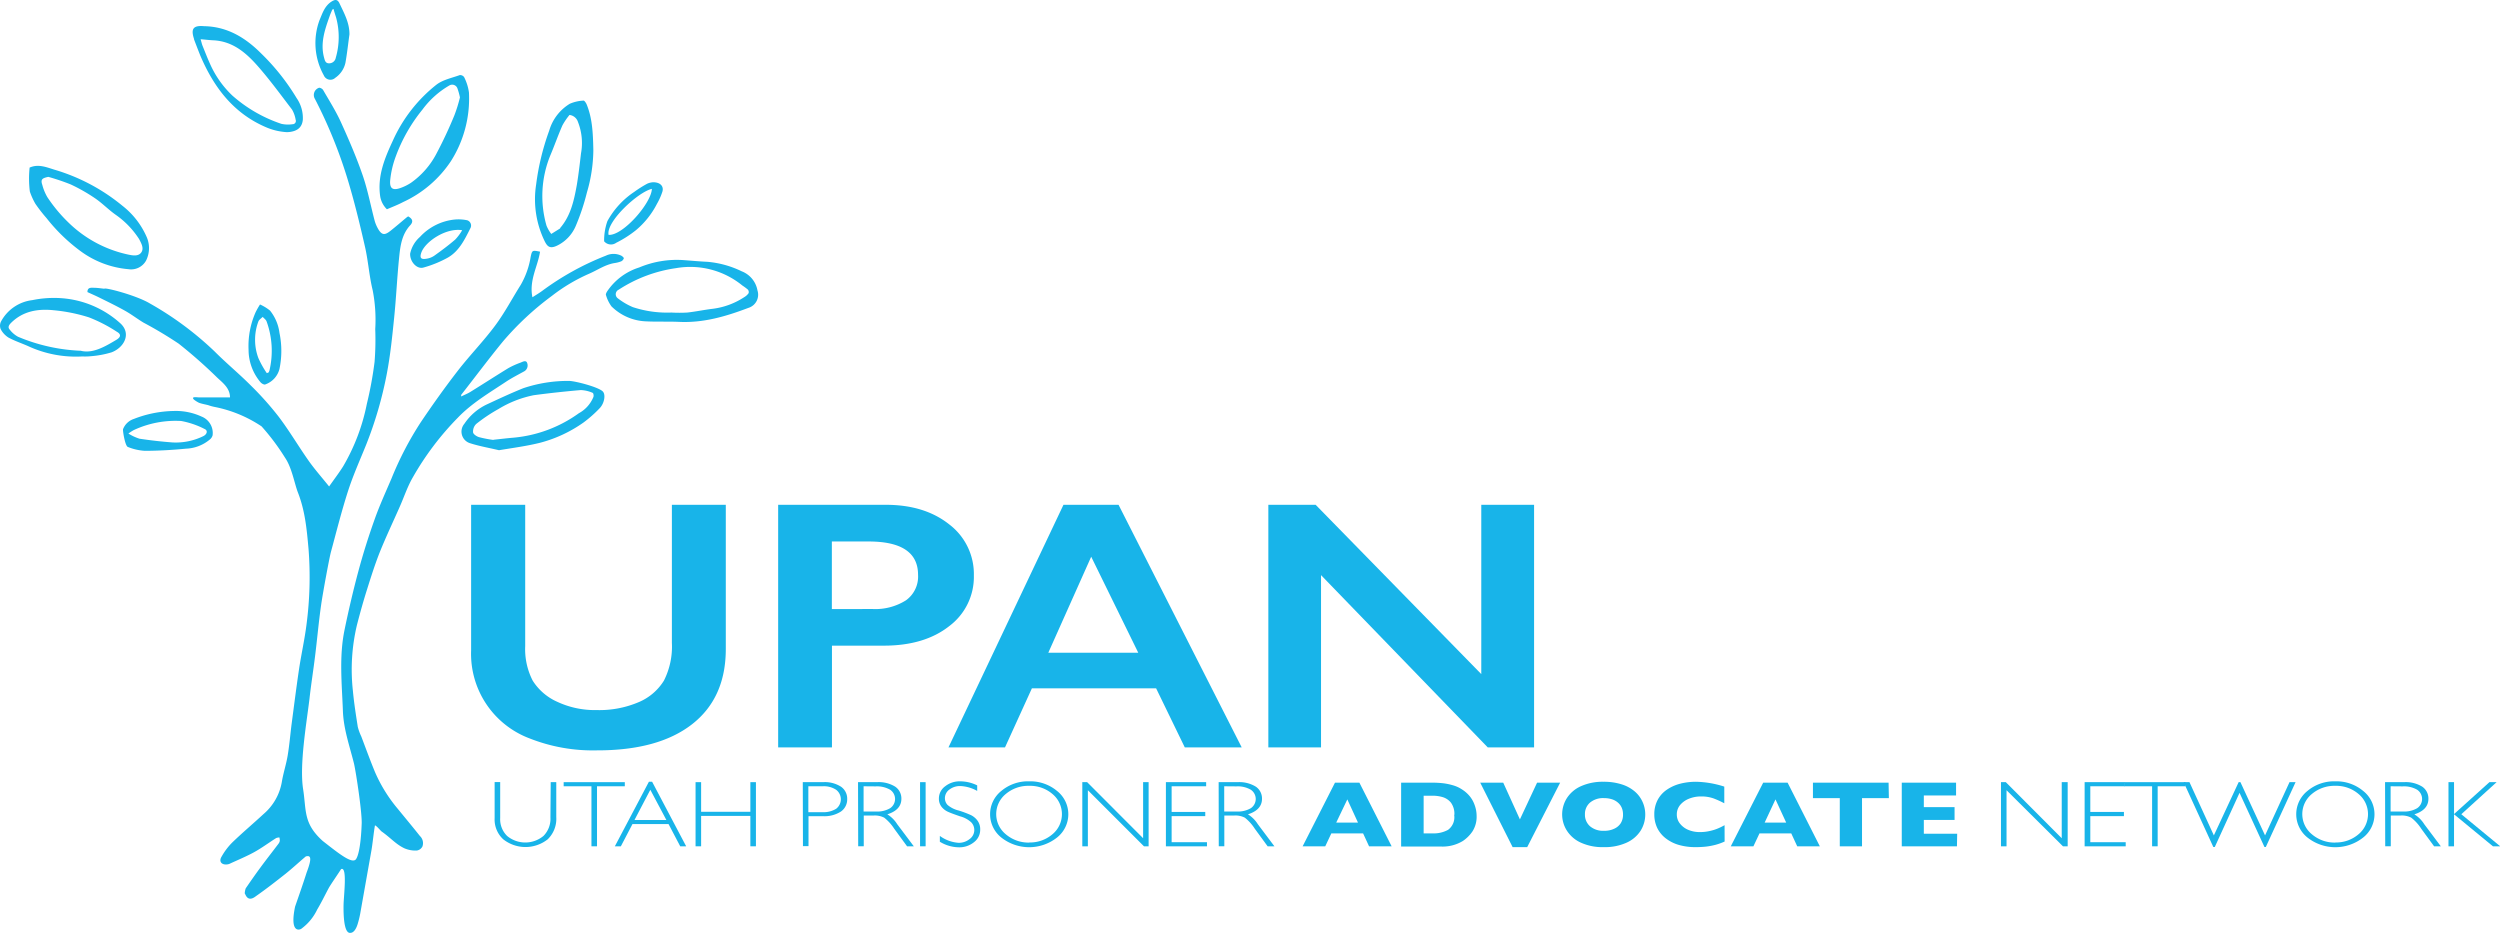 <?xml version="1.0" encoding="UTF-8"?> <svg xmlns="http://www.w3.org/2000/svg" viewBox="0 0 449.78 167.78"><defs><style>.cls-1{fill:#18b4e9;}</style></defs><g id="Layer_2" data-name="Layer 2"><g id="Layer_1-2" data-name="Layer 1"><path class="cls-1" d="M97.16,45.28c-.4,2.65-2,5.14-1.37,8.2.7-.45,1.23-.76,1.72-1.12A49.72,49.72,0,0,1,109,46a3.19,3.19,0,0,1,2.78,0c.19.1.48.36.45.48a.9.9,0,0,1-.5.55,5.24,5.24,0,0,1-1.18.3c-1.68.28-3.06,1.27-4.57,1.92a31.43,31.43,0,0,0-6.71,4,52.49,52.49,0,0,0-8.79,8.19c-2.57,3.14-5,6.4-7.51,9.6,0,0,0,.11,0,.29.59-.29,1.13-.5,1.62-.8,2.3-1.42,4.57-2.89,6.87-4.3a15,15,0,0,1,2.22-1c.39-.16,1-.51,1.18.13a1.21,1.21,0,0,1-.59,1.47c-1.07.59-2.17,1.15-3.19,1.82-3,2-6.17,3.85-8.71,6.5a51.8,51.8,0,0,0-8.07,10.68c-1,1.71-1.6,3.59-2.4,5.38-1.18,2.68-2.43,5.31-3.52,8-.9,2.25-1.63,4.57-2.36,6.89-.66,2.08-1.24,4.18-1.79,6.3a34.64,34.64,0,0,0-.74,11.88c.2,2.17.54,4.33.88,6.49A9.28,9.28,0,0,0,65,132.5c.8,2.11,1.57,4.23,2.43,6.32a26.75,26.75,0,0,0,4.12,6.68c1.34,1.64,2.7,3.27,4,4.91a1.76,1.76,0,0,1,.45,1.88,1.37,1.37,0,0,1-1,.73,5,5,0,0,1-2.22-.39c-1.55-.73-2.39-1.8-4.07-3-.23-.13-.87-1-1.25-1.14-.21,1.15-.45,3.51-.64,4.54q-1,5.64-2,11.27a17,17,0,0,1-.49,2c-.24.75-.68,1.64-1.46,1.53-1-.18-1.09-3.27-1.06-5s.72-7.05-.45-6.46c-.32.53-1.9,2.82-2.2,3.37-.7,1.29-1.33,2.63-2.09,3.89a9.09,9.09,0,0,1-2.88,3.48c-.38.23-2.08.7-1.1-4,.69-2,1.35-3.85,2.07-6.11,1-2.63.78-3.17-.14-2.92-1.19,1-2.36,2.09-3.59,3.08-1.77,1.4-3.55,2.79-5.4,4.08-1.59,1.25-1.89-.53-2-.49a3.22,3.22,0,0,1,.18-.93c.88-1.28,1.76-2.55,2.68-3.79,1.05-1.43,2.15-2.82,3.21-4.23a1.18,1.18,0,0,0,.24-.52,2.54,2.54,0,0,0-.07-.61,1.59,1.59,0,0,0-.59.11c-1.34.85-2.61,1.8-4,2.56s-2.94,1.4-4.43,2.09a1.7,1.7,0,0,1-.39.09c-1,.11-1.53-.53-1-1.39a11.58,11.58,0,0,1,1.91-2.54c1.82-1.76,3.77-3.4,5.63-5.12a9.78,9.78,0,0,0,3.29-5.7c.26-1.64.8-3.23,1.07-4.87.32-1.91.47-3.85.72-5.77.43-3.25.84-6.5,1.32-9.74.4-2.67,1-5.31,1.34-8a65.33,65.33,0,0,0,.37-13.62c-.33-3.7-.64-6.92-1.92-10.19-.6-1.54-1.07-4.43-2.31-6.24a40.72,40.72,0,0,0-4.22-5.63,23.25,23.25,0,0,0-8.36-3.48,8.29,8.29,0,0,1-1.25-.34c-.55-.14-1.11-.23-1.64-.42a5.27,5.27,0,0,1-.91-.57c-.63-.63.62-.4.94-.4,1.84,0,3.69,0,5.54,0,0-1.65-1.26-2.59-2.3-3.56a87.23,87.23,0,0,0-6.93-6.11,72.75,72.75,0,0,0-6.32-3.78c-1.1-.66-2.12-1.45-3.23-2.08-1.49-.84-3-1.58-4.57-2.35-.75-.38-1.52-.71-2.3-1.07,0-.92.72-.78,1.29-.77s1.12.1,1.75.17c0-.3,5.67,1.15,8.15,2.62a58,58,0,0,1,11.69,8.66c2.09,2.1,4.4,4,6.49,6.1A55.61,55.61,0,0,1,50.16,75c1.92,2.54,3.54,5.3,5.37,7.9,1.08,1.53,2.33,2.94,3.68,4.62.95-1.35,1.79-2.45,2.52-3.61A36,36,0,0,0,66,72.66a67.23,67.23,0,0,0,1.39-7.55,50.26,50.26,0,0,0,.12-5.89,27.78,27.78,0,0,0-.46-7c-.62-2.53-.79-5.17-1.36-7.72-.87-3.83-1.79-7.65-2.9-11.41A85.86,85.86,0,0,0,56.66,17.8a1.37,1.37,0,0,1,.71-2c.2-.07.64.18.76.39,1.11,1.92,2.3,3.8,3.21,5.8,1.42,3.13,2.79,6.3,3.91,9.55.92,2.67,1.44,5.48,2.17,8.23a6.55,6.55,0,0,0,.72,1.6c.65,1,1.18.9,2.15.13s1.89-1.57,2.83-2.35a2,2,0,0,1,.32-.22c.7.4,1,.87.4,1.56-1.65,1.76-1.85,4-2.07,6.23-.34,3.45-.5,6.92-.85,10.36s-.69,6.86-1.34,10.23A69.86,69.86,0,0,1,65.88,80c-1.11,2.76-2.34,5.48-3.25,8.3-1.17,3.63-2.1,7.34-3.09,11-.28,1-1.45,7.34-1.75,9.43-.45,3.11-.72,6.24-1.11,9.36-.31,2.54-.72,5.08-1,7.62-.52,4.33-1.83,11.86-1.15,16.24.61,3.88,0,6.17,3.53,9.35,2.87,2.24,5.32,4.23,6,3.26.87-1.32,1-6.17,1-6.17.16-1.77-1-9.39-1.37-11-.78-3.14-1.89-6.23-2-9.5-.18-4.85-.7-9.72.29-14.54.73-3.55,1.56-7.1,2.5-10.6.84-3.13,1.82-6.23,2.91-9.29.89-2.51,2-4.94,3.06-7.41A58.93,58.93,0,0,1,75.68,76c2.12-3.15,4.32-6.24,6.64-9.24,2.16-2.8,4.66-5.35,6.77-8.19,1.72-2.31,3.07-4.9,4.61-7.34a14.9,14.9,0,0,0,1.77-5C95.73,45,95.77,45,97.16,45.28Z"></path><path class="cls-1" d="M5.33,30.15c1.57-.69,3-.07,4.47.38A34.6,34.6,0,0,1,22,37a14.48,14.48,0,0,1,4.35,5.55,5,5,0,0,1-.08,4.35,3.08,3.08,0,0,1-3.17,1.53,17,17,0,0,1-8.73-3.34,31.53,31.53,0,0,1-6-5.85,27.53,27.53,0,0,1-2-2.57,12,12,0,0,1-1-2.21A18.85,18.85,0,0,1,5.33,30.15Zm3.36,1.67c-1,.22-1.45.39-1.08,1.44a8.91,8.91,0,0,0,.89,2.18A27.13,27.13,0,0,0,12.28,40a21.93,21.93,0,0,0,10.88,5.82c.82.17,1.77.31,2.27-.42s0-1.61-.4-2.38a1.1,1.1,0,0,0-.09-.14,15.63,15.63,0,0,0-4.07-4.2c-1.31-.91-2.44-2.1-3.76-3a31.23,31.23,0,0,0-4.39-2.5A39.12,39.12,0,0,0,8.69,31.82Z"></path><path class="cls-1" d="M69.61,37.65a4.18,4.18,0,0,1-1.21-2.33c-.53-3.67.82-6.88,2.3-10.06a26.81,26.81,0,0,1,7.79-10c1.16-.91,2.79-1.23,4.23-1.75a.89.89,0,0,1,.78.36,8.78,8.78,0,0,1,.87,2.76A21,21,0,0,1,81.12,29a20.71,20.71,0,0,1-8.59,7.35C71.61,36.84,70.66,37.2,69.61,37.65ZM82.75,17.53a11.76,11.76,0,0,0-.46-1.65,1,1,0,0,0-1.42-.52A16,16,0,0,0,76,19.72a29.37,29.37,0,0,0-4.8,8.43,17,17,0,0,0-1,4.28c-.13,1.53.49,1.89,1.91,1.37a8.73,8.73,0,0,0,1.81-.9,14.73,14.73,0,0,0,4.56-5.18,76.18,76.18,0,0,0,3.28-7A26.64,26.64,0,0,0,82.75,17.53Z"></path><path class="cls-1" d="M106.75,27.05a27.73,27.73,0,0,1-1.16,7.59,39.87,39.87,0,0,1-2,6,6.91,6.91,0,0,1-3.36,3.55c-1.29.62-1.75.16-2.21-.74a17.22,17.22,0,0,1-1.56-10.27,44.71,44.71,0,0,1,2.35-9.68,8.4,8.4,0,0,1,3.7-4.83,7,7,0,0,1,2.49-.57c.15,0,.44.42.55.69C106.54,21.23,106.69,23.76,106.75,27.05Zm-4.29-6.37a11.83,11.83,0,0,0-1.28,1.89c-.79,1.8-1.43,3.65-2.2,5.46a19.34,19.34,0,0,0-.66,12.56,6.31,6.31,0,0,0,.86,1.5l1.6-1,0-.07c1.92-2.23,2.5-5,3-7.76.31-1.88.53-3.77.75-5.67a10.32,10.32,0,0,0-.54-5.63A1.83,1.83,0,0,0,102.46,20.68Z"></path><path class="cls-1" d="M123.16,46.81c1.36.1,2.72.23,4.08.29a17.52,17.52,0,0,1,6.2,1.71,4.55,4.55,0,0,1,2.84,3.45,2.48,2.48,0,0,1-1.66,3.14c-4,1.52-8.05,2.71-12.39,2.51-2-.09-3.93,0-5.89-.09a9.34,9.34,0,0,1-6.33-2.7A6.43,6.43,0,0,1,109,53c0-.14.12-.4.23-.57A10.87,10.87,0,0,1,115,48.12,17.49,17.49,0,0,1,123.16,46.81Zm-2.36,9.42a24.78,24.78,0,0,0,2.86,0c1.54-.17,3.07-.5,4.61-.68a13.36,13.36,0,0,0,5.63-2.09,2.42,2.42,0,0,0,.78-.71.69.69,0,0,0-.13-.65,10.47,10.47,0,0,0-1-.74,14.82,14.82,0,0,0-11.91-3.12,25.38,25.38,0,0,0-10.33,3.88.9.9,0,0,0-.17,1.54,12.06,12.06,0,0,0,2.72,1.6A19.78,19.78,0,0,0,120.8,56.23Z"></path><path class="cls-1" d="M89.77,81c-1.75-.42-3.53-.72-5.23-1.27a2.18,2.18,0,0,1-1-3.48,10,10,0,0,1,4.11-3.52c2.15-1,4.29-2,6.5-2.89a25.34,25.34,0,0,1,8.21-1.31c1.06,0,5.28,1.09,6.08,1.89.58.58.28,2.15-.53,3A22.45,22.45,0,0,1,105,76a24.07,24.07,0,0,1-8,3.7C94.66,80.27,92.23,80.59,89.77,81Zm-1-1.88c1.43-.15,2.54-.29,3.65-.38a23.74,23.74,0,0,0,11.73-4.4,5.83,5.83,0,0,0,2.62-2.94c.07-.22,0-.69-.16-.73a5.83,5.83,0,0,0-2.12-.49q-4.23.36-8.45.92a19.4,19.4,0,0,0-6.36,2.49,28.78,28.78,0,0,0-4,2.68,1.89,1.89,0,0,0-.57,1.48c0,.35.65.78,1.08.9A20.57,20.57,0,0,0,88.77,79.15Z"></path><path class="cls-1" d="M36.72,4.71c4.16.07,7.42,2.06,10.24,4.88a39.77,39.77,0,0,1,6.4,8.05,6.3,6.3,0,0,1,1.12,3.93c-.15,1.44-1.09,2-2.33,2.17a4,4,0,0,1-1,0,11,11,0,0,1-3.45-.92c-5.8-2.54-9.27-7.2-11.67-12.84-.4-1-.75-1.92-1.12-2.89,0,0,0,0,0-.08C34.3,5.16,34.78,4.54,36.72,4.71Zm-.63,2.35c.16.53.22.85.34,1.15.45,1.11.88,2.24,1.38,3.33a17.75,17.75,0,0,0,4,5.66,25.57,25.57,0,0,0,8.81,5.08,5.55,5.55,0,0,0,2,.07.59.59,0,0,0,.57-.81,5.38,5.38,0,0,0-.65-1.83c-2-2.61-3.92-5.25-6.07-7.71s-4.57-4.59-8.11-4.75C37.65,7.22,37,7.13,36.09,7.06Z"></path><path class="cls-1" d="M14.79,64.13a20.43,20.43,0,0,1-9.47-1.74c-1.25-.58-2.59-1-3.8-1.66A4,4,0,0,1,.11,59.19a1.67,1.67,0,0,1,.08-1.36A7.39,7.39,0,0,1,5.8,54a19.28,19.28,0,0,1,5.29-.35,17.66,17.66,0,0,1,10.63,4.58c1.92,1.84.61,4.28-1.62,5.15a17.11,17.11,0,0,1-3.68.7A11.05,11.05,0,0,1,14.79,64.13Zm-.17-1c2.12.48,4.24-.75,6.33-2,.82-.5.87-1,.06-1.45a27.07,27.07,0,0,0-5-2.58,30.07,30.07,0,0,0-6.31-1.28c-2.84-.3-5.56.12-7.73,2.29-.36.37-.59.75-.26,1.14a4.78,4.78,0,0,0,1.54,1.34A32.34,32.34,0,0,0,14.62,63.11Z"></path><path class="cls-1" d="M31.25,73.94a11.07,11.07,0,0,1,5,1,3.18,3.18,0,0,1,2,3.38,1.46,1.46,0,0,1-.44.7,7.05,7.05,0,0,1-4.34,1.7c-2.46.24-4.93.38-7.4.39A9.61,9.61,0,0,1,23,80.41c-.5-.17-.95-3-.86-3.2a3.12,3.12,0,0,1,1.95-1.84A20.54,20.54,0,0,1,31.25,73.94ZM23.1,78a8.77,8.77,0,0,0,2,.93c2,.3,3.94.52,5.92.67a11.23,11.23,0,0,0,5.49-1.1c.76-.34.94-1.06.28-1.33a15.24,15.24,0,0,0-4.2-1.43,17.81,17.81,0,0,0-8.51,1.63A8.82,8.82,0,0,0,23.1,78Z"></path><path class="cls-1" d="M62.87,6.19c-.24,1.7-.42,3.41-.72,5.1A4.42,4.42,0,0,1,60.32,14a1.28,1.28,0,0,1-2.06-.44,11.91,11.91,0,0,1-.79-9.89C58,2.42,58.4,1.05,59.7.25c.6-.37,1-.37,1.34.27C61.88,2.32,62.89,4.07,62.87,6.19ZM60,1.6c-.15.1-.22.12-.23.16-.16.38-.33.75-.46,1.13-.86,2.43-1.72,4.86-1,7.5.13.51.26,1,.87,1a1.2,1.2,0,0,0,1.23-1,13.4,13.4,0,0,0,.05-7.27C60.31,2.65,60.15,2.15,60,1.6Z"></path><path class="cls-1" d="M46.78,54.78a7.81,7.81,0,0,1,1.81,1.11,8,8,0,0,1,1.69,4,15.94,15.94,0,0,1,0,6.49,4,4,0,0,1-2.57,2.79c-.19.08-.66-.17-.84-.4a9.06,9.06,0,0,1-2.15-5.85A15,15,0,0,1,46,56.15,14.34,14.34,0,0,1,46.78,54.78ZM48,67.13l.31-.11a1.37,1.37,0,0,0,.17-.37,15.46,15.46,0,0,0-.52-8.83c-.11-.31-.46-.54-.7-.81-.27.28-.66.51-.78.84a9.43,9.43,0,0,0,0,6.56A17,17,0,0,0,48,67.13Z"></path><path class="cls-1" d="M73.79,45.63a5.52,5.52,0,0,1,1.76-3,9.84,9.84,0,0,1,6.14-3.12,7.52,7.52,0,0,1,2.37.12,1,1,0,0,1,.54,1.48c-1,2-2,4.06-4,5.22a20.12,20.12,0,0,1-4.43,1.81C75,48.47,73.73,47.08,73.79,45.63Zm9.36-4.21c-2.86-.48-6.61,2-7.34,4-.33.91-.12,1.29.82,1.14a3.38,3.38,0,0,0,1.45-.52c1.31-.93,2.6-1.89,3.82-2.94A8.8,8.8,0,0,0,83.15,41.42Z"></path><path class="cls-1" d="M117.52,32.79c1.25,0,1.93.7,1.66,1.67a11.59,11.59,0,0,1-1,2.24,15.19,15.19,0,0,1-3.75,4.7,19.85,19.85,0,0,1-3.57,2.28,1.6,1.6,0,0,1-2.17-.27,10.49,10.49,0,0,1,.59-3.63,14.89,14.89,0,0,1,4.82-5.25,21,21,0,0,1,2.34-1.48A3,3,0,0,1,117.52,32.79Zm-8,9.47c2.61.12,7.68-5.75,7.76-8.28C114.83,34.52,109,39.88,109.49,42.26Z"></path><path class="cls-1" d="M94.49,90.82v25.4a12.43,12.43,0,0,0,1.34,6.22,10,10,0,0,0,4.4,3.81,16,16,0,0,0,7.11,1.5,18.06,18.06,0,0,0,7.56-1.42,9.78,9.78,0,0,0,4.55-3.88,13.55,13.55,0,0,0,1.43-6.79V90.82h9.7v25.93q0,8.82-6.07,13.55T107.34,135a30.92,30.92,0,0,1-12.08-2.16,16.25,16.25,0,0,1-10.5-15.81V90.82Z"></path><path class="cls-1" d="M159.37,90.82q7,0,11.44,3.55a11.21,11.21,0,0,1,4.4,9.14,11.07,11.07,0,0,1-4.45,9.15q-4.45,3.5-11.75,3.5h-9.33v18.31H140V90.82ZM157,109.57A10.31,10.31,0,0,0,163,108a5.25,5.25,0,0,0,2.17-4.58q0-6-8.9-6h-6.61v12.16Z"></path><path class="cls-1" d="M201.24,90.82l22.16,43.65H213.16L208,123.84H185.65l-4.84,10.63H170.64l20.69-43.65ZM188.6,117.44h16.19l-8.47-17.28Z"></path><path class="cls-1" d="M236.7,90.82l29.8,30.46V90.82H276v43.65h-8.33l-30-31v31h-9.48V90.82Z"></path><path class="cls-1" d="M99.08,140.72h1V147a5.13,5.13,0,0,1-1.54,4,6.45,6.45,0,0,1-8,0,4.84,4.84,0,0,1-1.55-3.8v-6.5h1v6.47a4.21,4.21,0,0,0,1.25,3.23,5.12,5.12,0,0,0,6.53,0,4.36,4.36,0,0,0,1.26-3.34Z"></path><path class="cls-1" d="M112.41,140.72v.74h-5v10.8h-1v-10.8h-5v-.74Z"></path><path class="cls-1" d="M117.32,140.64l6.13,11.62h-1.07l-2.1-4h-6.49l-2.09,4h-1.08l6.13-11.62Zm2.57,6.89L117,142.09l-2.85,5.44Z"></path><path class="cls-1" d="M136,140.72v11.54h-1v-5.47h-8.86v5.47h-1V140.72h1v5.33h8.86v-5.33Z"></path><path class="cls-1" d="M144.43,140.72h3.66a5.37,5.37,0,0,1,3.22.82,2.62,2.62,0,0,1,1.11,2.23A2.66,2.66,0,0,1,151.3,146a5.46,5.46,0,0,1-3.3.84h-2.54v5.39h-1Zm1,.74v4.66h2.47a4.36,4.36,0,0,0,2.53-.61,2.15,2.15,0,0,0,0-3.42,4,4,0,0,0-2.43-.63Z"></path><path class="cls-1" d="M154.37,140.72h3.4a5.64,5.64,0,0,1,3.27.8,2.56,2.56,0,0,1,1.13,2.18c0,1.34-.84,2.27-2.53,2.81a5.48,5.48,0,0,1,1.77,1.76l3,4H163.2l-2.31-3.16a8.13,8.13,0,0,0-1.81-2,3.7,3.7,0,0,0-1.89-.39H155.4v5.53h-1Zm1,.74V146h2.2a4.59,4.59,0,0,0,2.57-.59,2,2,0,0,0,0-3.33,4.72,4.72,0,0,0-2.6-.6Z"></path><path class="cls-1" d="M166.53,140.72v11.54h-1V140.72Z"></path><path class="cls-1" d="M175.81,141.3v1a6.74,6.74,0,0,0-3-.88,3.13,3.13,0,0,0-2,.63,1.91,1.91,0,0,0-.81,1.56,1.77,1.77,0,0,0,.48,1.21,4.76,4.76,0,0,0,2,1,19.93,19.93,0,0,1,2.21.83,3.3,3.3,0,0,1,1.18,1,2.61,2.61,0,0,1,.48,1.63,2.79,2.79,0,0,1-1.12,2.24,4.15,4.15,0,0,1-2.74.92,6.73,6.73,0,0,1-3.4-1v-1.05a6.46,6.46,0,0,0,3.35,1.24,3.07,3.07,0,0,0,2-.67,2,2,0,0,0,.31-3,4.77,4.77,0,0,0-2.05-1.1c-1-.35-1.75-.62-2.19-.83a3.09,3.09,0,0,1-1.13-.9,2.35,2.35,0,0,1-.46-1.5,2.7,2.7,0,0,1,1.12-2.16,4.19,4.19,0,0,1,2.7-.9A7,7,0,0,1,175.81,141.3Z"></path><path class="cls-1" d="M185.16,140.57a7.49,7.49,0,0,1,5,1.72,5.34,5.34,0,0,1,0,8.4,8.08,8.08,0,0,1-10,0,5.36,5.36,0,0,1,0-8.4A7.45,7.45,0,0,1,185.16,140.57Zm0,11a6.2,6.2,0,0,0,4.19-1.48,4.7,4.7,0,0,0,0-7.24,6.19,6.19,0,0,0-4.19-1.47,6.28,6.28,0,0,0-4.21,1.47,4.67,4.67,0,0,0,0,7.24A6.29,6.29,0,0,0,185.19,151.59Z"></path><path class="cls-1" d="M206.65,140.72v11.54h-.84l-10.09-10.09v10.09h-1V140.72h.87l10.07,10.09V140.72Z"></path><path class="cls-1" d="M217,140.72v.74h-6.21v4.62h6.05v.75h-6.05v4.69h6.36v.74h-7.39V140.72Z"></path><path class="cls-1" d="M219.25,140.72h3.4a5.68,5.68,0,0,1,3.27.8,2.56,2.56,0,0,1,1.13,2.18c0,1.34-.85,2.27-2.53,2.81a5.48,5.48,0,0,1,1.77,1.76l3,4h-1.22l-2.31-3.16a8,8,0,0,0-1.8-2,3.7,3.7,0,0,0-1.89-.39h-1.8v5.53h-1Zm1,.74V146h2.21a4.61,4.61,0,0,0,2.57-.59,2,2,0,0,0,0-3.33,4.66,4.66,0,0,0-2.59-.6Z"></path><path class="cls-1" d="M250.37,152.26h-4.06l-1.07-2.32h-5.72l-1.09,2.32h-4.07l5.82-11.45h4.39ZM244.32,148l-1.92-4.18-2,4.18Z"></path><path class="cls-1" d="M265.66,146.74a4.89,4.89,0,0,1-.74,2.83,6.47,6.47,0,0,1-1.73,1.73,7,7,0,0,1-4,1h-7.11V140.81h5.47a18.13,18.13,0,0,1,2.12.11,10.74,10.74,0,0,1,1.58.32,6.31,6.31,0,0,1,1.2.45,7.34,7.34,0,0,1,.88.54,5.75,5.75,0,0,1,1.18,1.13,5.25,5.25,0,0,1,.81,1.52A5.58,5.58,0,0,1,265.66,146.74Zm-4-.15a3.42,3.42,0,0,0-.61-2.17,3,3,0,0,0-1.47-1,6.2,6.2,0,0,0-1.76-.26h-1.69v6.78h1.69a5.39,5.39,0,0,0,2.7-.64A2.8,2.8,0,0,0,261.62,146.59Z"></path><path class="cls-1" d="M280.69,140.81l-5.93,11.6h-2.62l-5.83-11.6h4.14l3,6.61,3.09-6.61Z"></path><path class="cls-1" d="M296,146.53a5.48,5.48,0,0,1-.85,2.95,5.82,5.82,0,0,1-2.54,2.14,9.5,9.5,0,0,1-4.09.79,9.36,9.36,0,0,1-4.13-.82,5.83,5.83,0,0,1-2.51-2.18,5.44,5.44,0,0,1-.83-2.88,5.52,5.52,0,0,1,.82-2.89,5.81,5.81,0,0,1,2.51-2.17,9.55,9.55,0,0,1,4.14-.82,10.44,10.44,0,0,1,3.25.47,6.67,6.67,0,0,1,2.35,1.28,5.33,5.33,0,0,1,1.4,1.88A5.41,5.41,0,0,1,296,146.53Zm-4,0a3,3,0,0,0-.22-1.18,2.48,2.48,0,0,0-.66-.92,3,3,0,0,0-1.08-.62,4.64,4.64,0,0,0-1.47-.22,3.66,3.66,0,0,0-2.51.81,2.7,2.7,0,0,0-.91,2.13,2.74,2.74,0,0,0,.92,2.13,3.63,3.63,0,0,0,2.5.81,4.06,4.06,0,0,0,1.86-.38,2.7,2.7,0,0,0,1.17-1A2.85,2.85,0,0,0,292,146.53Z"></path><path class="cls-1" d="M310.28,151.4a10.09,10.09,0,0,1-1.67.6,12.69,12.69,0,0,1-1.72.32,17.49,17.49,0,0,1-1.8.09A10.73,10.73,0,0,1,302,152a7,7,0,0,1-2.37-1.22,5.25,5.25,0,0,1-1.5-1.88,5.62,5.62,0,0,1-.5-2.37,5.47,5.47,0,0,1,.59-2.59,5.13,5.13,0,0,1,1.65-1.85,7.57,7.57,0,0,1,2.41-1.09,11.47,11.47,0,0,1,2.85-.35,17.63,17.63,0,0,1,5.09.87v3a16.47,16.47,0,0,0-1.94-.88,6.54,6.54,0,0,0-2.24-.35,5.67,5.67,0,0,0-2.15.4,4,4,0,0,0-1.61,1.13,2.63,2.63,0,0,0-.6,1.72,2.58,2.58,0,0,0,.53,1.59,3.69,3.69,0,0,0,1.48,1.15,5.19,5.19,0,0,0,2.13.42,7.55,7.55,0,0,0,1.81-.2,8.22,8.22,0,0,0,1.44-.45,11,11,0,0,0,1.2-.59Z"></path><path class="cls-1" d="M327.41,152.26h-4.07l-1.07-2.32h-5.72l-1.09,2.32h-4.07l5.83-11.45h4.39ZM321.36,148l-1.93-4.18L317.48,148Z"></path><path class="cls-1" d="M339.83,143.59H335v8.67h-4v-8.67h-4.83v-2.78h13.61Z"></path><path class="cls-1" d="M352.08,152.26h-9.93V140.81h9.77v2.3h-5.8v2.1h5.53v2.3h-5.53V150h6Z"></path><path class="cls-1" d="M372,140.72v11.54h-.85L361,142.17v10.09h-1V140.72h.87l10.06,10.09V140.72Z"></path><path class="cls-1" d="M382.28,140.72v.74h-6.21v4.62h6.05v.75h-6.05v4.69h6.37v.74h-7.39V140.72Z"></path><path class="cls-1" d="M393.19,140.72v.74h-5v10.8h-1v-10.8h-5v-.74Z"></path><path class="cls-1" d="M402.92,142.64l-4.45,9.74h-.27l-5.34-11.66h1.05l4.39,9.58,4.46-9.58h.32l4.43,9.58,4.4-9.58H413l-5.35,11.66h-.25Z"></path><path class="cls-1" d="M420.15,140.57a7.49,7.49,0,0,1,5,1.72,5.33,5.33,0,0,1,0,8.4,8.08,8.08,0,0,1-10,0,5.36,5.36,0,0,1,0-8.4A7.45,7.45,0,0,1,420.15,140.57Zm0,11a6.19,6.19,0,0,0,4.18-1.48,4.7,4.7,0,0,0,0-7.24,6.18,6.18,0,0,0-4.18-1.47,6.29,6.29,0,0,0-4.22,1.47,4.67,4.67,0,0,0,0,7.24A6.3,6.3,0,0,0,420.19,151.59Z"></path><path class="cls-1" d="M429.1,140.72h3.4a5.64,5.64,0,0,1,3.27.8,2.56,2.56,0,0,1,1.13,2.18c0,1.34-.84,2.27-2.53,2.81a5.48,5.48,0,0,1,1.77,1.76l3,4h-1.21l-2.31-3.16a7.93,7.93,0,0,0-1.81-2,3.7,3.7,0,0,0-1.89-.39h-1.79v5.53h-1Zm1,.74V146h2.2a4.59,4.59,0,0,0,2.57-.59,2,2,0,0,0,0-3.33,4.69,4.69,0,0,0-2.6-.6Z"></path><path class="cls-1" d="M449.17,140.72l-6.35,5.77,7,5.77h-1.31l-7-5.76v5.76h-1V140.72h1v5.74l6.37-5.74Z"></path></g></g></svg> 